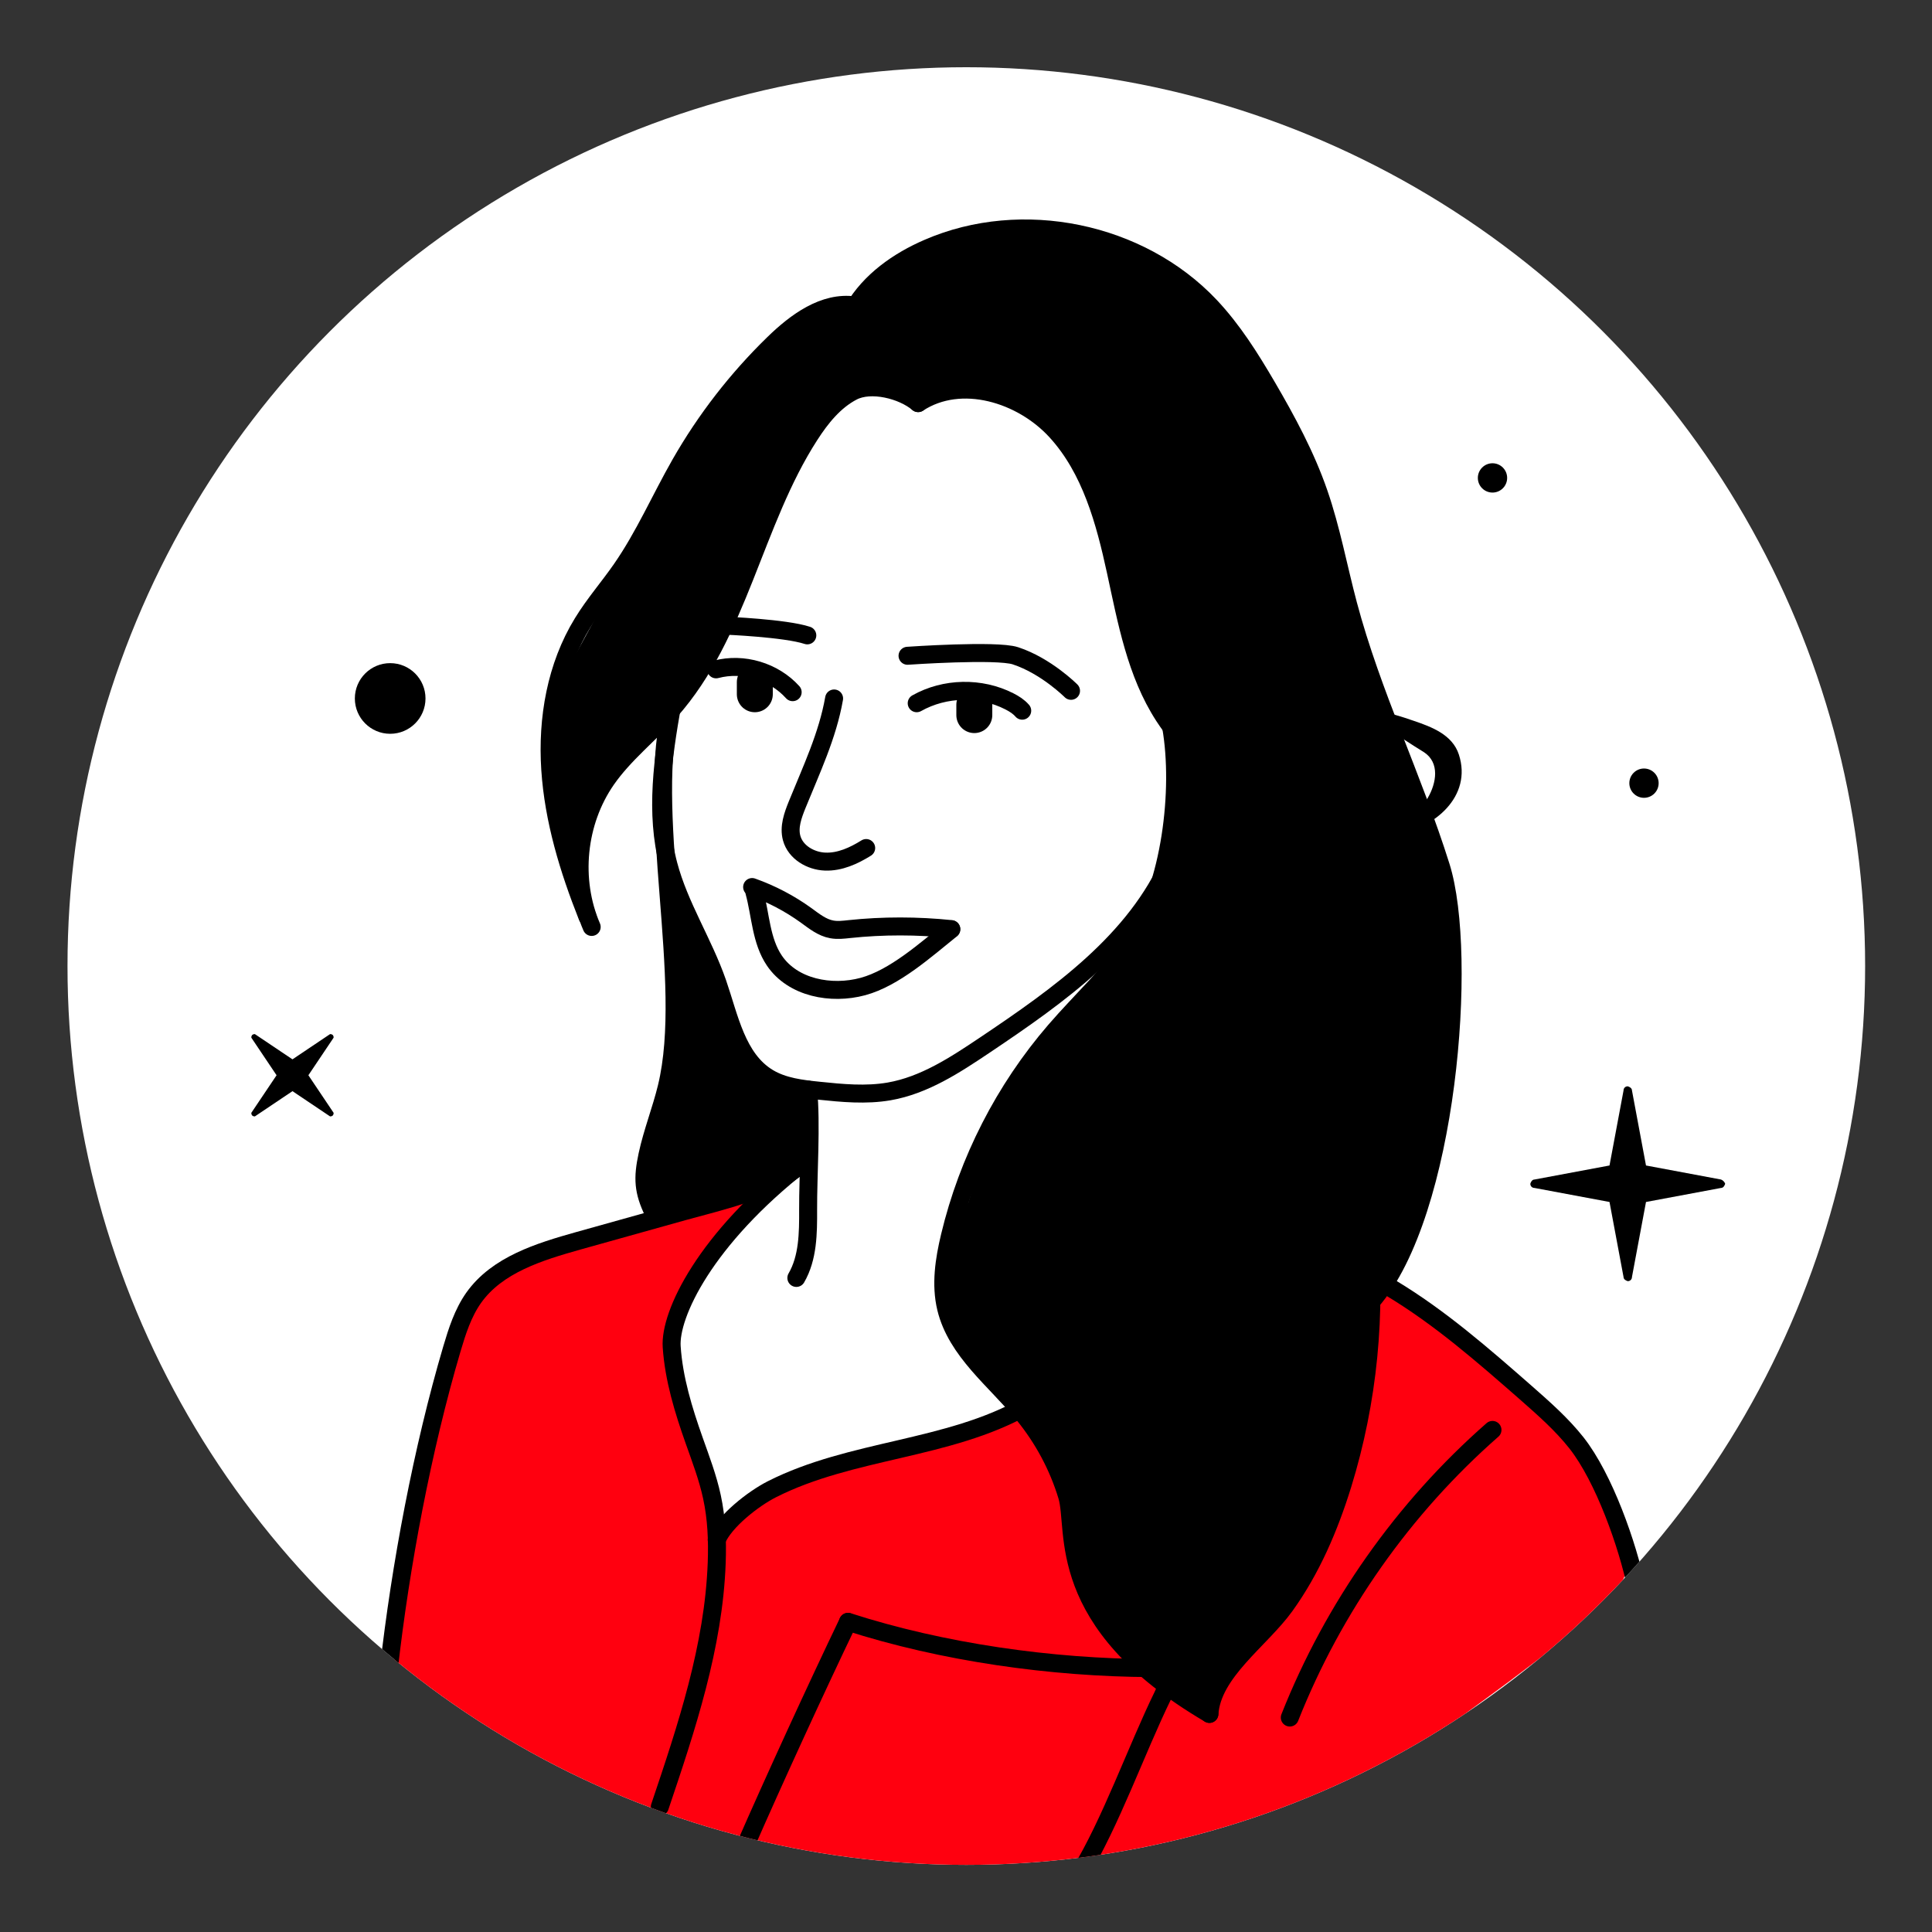 <?xml version="1.0" encoding="UTF-8"?><svg xmlns="http://www.w3.org/2000/svg" xmlns:xlink="http://www.w3.org/1999/xlink" viewBox="0 0 214.95 214.95"><rect x="0" y="0" width="214.95" height="214.95" fill="#333333" stroke="none"/><defs><style>.m,.n,.o{fill:none;}.p{fill:#fff;}.q{fill:#ff000f;}.n{stroke-width:2px;}.n,.o{stroke:#000;stroke-linecap:round;stroke-miterlimit:10;}.o{stroke-width:4px;}.r{clip-path:url(#f);}</style><clipPath id="f"><circle class="m" cx="107.51" cy="107.48" r="100"/></clipPath></defs><g id="a"/><g id="b"/><g id="c"><g id="d"/></g><g id="e"><g class="r"><circle class="p" cx="107.51" cy="107.48" r="100"/><path class="q" d="M175.92,162.68c-.21-.26-.44-.51-.65-.76,.09-1.26-.34-2.53-1.55-3.51-6.13-4.99-12.25-9.99-18.38-14.98-2.99-2.44-8.94-1.22-8.54,3.54,.07,.77,.54,2.58-.03,3.29-.24,.3-5.15,.4-5.63,.45-3.56,.39-7.11,.93-10.62,1.62-7.11,1.4-14.08,3.41-20.98,5.59-9.76,3.09-22.24,5.25-29.79,12.03-.04-2.54-1.39-5.8-2.03-8.32-.79-3.1-1.62-6.69-2.65-9.68-.71-2.04,.31-3.94,.67-6,.26-2.52,7.91-10.98,7.31-12.43,2.21-2-7.97,1.54-15.43,3.82-.35,.03-.72,.08-1.11,.18-2.72,.7-5.25,1.67-7.82,2.78-.79,.34-1.37,.82-1.77,1.38-2.9,1.62-4.67,4.01-5.76,7.18-2.66,7.7-4.21,16.01-5.97,23.95-.7,3.18-.26,6.88-1.11,10.16-.8,3.07,1.05,5.88,3.86,7.56,6.98,4.16,14.72,8.1,22.27,11.05,7.35,2.87,20.18,6.96,28.11,7.45,8.58,.53,17.36,.59,25.94-.03,16.53-1.19,27.74-10.38,41.09-20.04,3.41-2.47,6.74-5.06,10.05-7.67,2.84-2.23,5.83-4.67,5.89-8.61,.06-3.77-3.17-7.28-5.37-10.02Z"/><path class="n" d="M101.99,78.24c3.12-1.76,7.12-1.84,10.31-.21,.53,.27,1.04,.59,1.43,1.04"/><path class="o" d="M108.4,78.41c0,.66,0,.89,0,1.15"/><path class="n" d="M79.67,74.47c3.01-.8,6.43,.22,8.52,2.54"/><path class="o" d="M83.98,75.89c0,.66,0,.69,0,1.35"/><path class="n" d="M92.8,77.71c-.72,4.12-2.54,7.95-4.11,11.82-.48,1.19-.95,2.48-.61,3.72,.43,1.57,2.1,2.55,3.73,2.61s3.18-.65,4.56-1.51"/><path class="n" d="M83.68,98.69c2.14,.76,4.18,1.83,6.02,3.16,.88,.64,1.77,1.36,2.84,1.55,.64,.12,1.3,.04,1.94-.03,3.77-.4,7.59-.39,11.36,0"/><path class="n" d="M83.93,99.24c.7,2.58,.73,5.43,2.23,7.64,2.05,3.02,6.32,3.83,9.84,2.88s7-4.09,9.84-6.37"/><path class="n" d="M74.79,78.4c-1.03,5.9-1.95,12.02-.42,17.81,1.21,4.59,3.89,8.65,5.45,13.13,1.34,3.87,2.15,8.46,5.66,10.57,1.68,1.01,3.7,1.24,5.65,1.44,2.59,.27,5.22,.52,7.78,.08,3.93-.68,7.37-2.95,10.68-5.17,8.21-5.51,16.78-11.57,20.71-20.64"/><path class="n" d="M89.91,121.23c.39,3.81-.02,9.55,0,13.38,.01,2.59-.01,5.33-1.31,7.57"/><path class="n" d="M89.31,129.36c-3.17,2.99-9.11,4.26-13.31,5.43l-11.66,3.26c-4.34,1.22-9.03,2.66-11.64,6.34-1.2,1.7-1.84,3.72-2.43,5.71-3.27,11.08-5.72,24.11-7.01,35.59"/><path class="n" d="M89.31,129.36c-10.89,8.5-14.82,16.89-14.58,20.48,.24,3.58,1.31,7.06,2.51,10.45,.73,2.06,1.51,4.11,1.97,6.25,.52,2.4,.62,4.87,.53,7.33-.34,9.32-3.35,18.31-6.33,27.15"/><circle id="g" cx="43.41" cy="77.71" r="3.93"/><circle id="h" cx="182.91" cy="87.13" r="1.63" transform="translate(-8.04 154.86) rotate(-45)"/><circle id="i" cx="166.05" cy="53.17" r="1.63" transform="translate(11.04 132.99) rotate(-45)"/><path id="j" d="M191.47,131.23l-8.34-1.56-1.56-8.34c0-.27-.27-.41-.47-.47-.27,0-.47,.2-.47,.47l-1.56,8.34-8.34,1.56c-.27,0-.41,.27-.47,.47,0,.27,.2,.47,.47,.47l8.34,1.56,1.56,8.34c0,.27,.27,.41,.47,.47,.27,0,.47-.2,.47-.47l1.56-8.34,8.34-1.56c.27,0,.41-.27,.47-.47-.07-.2-.27-.41-.47-.47Z"/><path id="k" d="M28.4,124.18l4.14-2.78,4.14,2.78c.07,.07,.27,0,.34-.07s.14-.27,.07-.34l-2.78-4.14,2.78-4.14c.07-.07,0-.27-.07-.34s-.27-.14-.34-.07l-4.14,2.78-4.14-2.78c-.07-.07-.27,0-.34,.07s-.14,.27-.07,.34l2.78,4.14-2.78,4.14c-.07,.07,0,.27,.07,.34s.27,.14,.34,.07h0Z"/><path class="n" d="M79.74,171.32c.89-2.11,4.08-4.58,6.12-5.62,8.87-4.5,19.6-4.36,28.26-9.24"/><path class="n" d="M154.81,143.34c5.4,3.25,10.18,7.43,14.92,11.58,2,1.76,4.02,3.53,5.67,5.62,3.06,3.89,5.69,11.34,6.69,16.18"/><path class="n" d="M166.05,159.09c-9.9,8.68-17.7,19.75-22.55,32"/><path class="n" d="M82.88,205.45c3.23-7.39,7.98-17.73,11.47-25"/><path class="n" d="M94.35,180.44c10.54,3.4,22.64,5.1,33.71,5.15,.44,0,.92,.01,1.28,.26,.84,.58,.48,1.88,.03,2.8-2.93,6-5.79,14.14-9.27,19.83"/><path class="n" d="M102.15,44.85c4.77-3.12,11.54-1.06,15.38,3.16s5.4,9.97,6.61,15.54,2.25,11.35,5.35,16.13c1.97,3.04,4.69,5.55,6.51,8.68,1.99,3.43,2.8,7.53,2.24,11.46"/><path class="n" d="M130.3,80.87c1.22,7.05-.07,17.68-4.08,23.61-2.52,3.73-5.9,6.79-8.84,10.2-5.64,6.54-9.69,14.46-11.7,22.86-.63,2.62-1.05,5.38-.42,8,1.16,4.8,5.49,8.01,8.62,11.83,2.18,2.67,3.84,5.76,4.84,9.06,1.16,3.78-1.71,13.95,15.83,24.25"/><path class="n" d="M102.15,44.85c-1.76-1.48-5.25-2.35-7.29-1.29s-3.53,2.93-4.78,4.87c-6.24,9.68-7.87,22.09-15.52,30.69-2.31,2.6-5.11,4.77-7.09,7.62-3.27,4.71-3.91,11.13-1.64,16.39"/><path class="n" d="M94.96,34.39c1.83-3.14,4.96-5.35,8.3-6.79,10.43-4.53,23.57-1.83,31.38,6.45,2.51,2.66,4.47,5.79,6.32,8.95,2.22,3.8,4.32,7.69,5.76,11.85,1.4,4.04,2.17,8.27,3.27,12.41,2.65,9.96,7.23,19.3,10.32,29.14,3.09,9.83,.79,38.59-7.72,48.37"/><path class="n" d="M152.2,136.42c1,9.64,.03,19.49-2.83,28.75-1.48,4.77-3.47,9.43-6.39,13.49-2.72,3.78-8.13,7.38-8.42,12.03"/><path d="M151.91,79.34c.06-.45,.7-.44,1.05-.35,1.47,.28,2.91,.71,4.31,1.2,1.97,.67,4.32,1.53,5.04,3.76,1.53,4.69-2.81,8.22-6.81,8.82,1.23-1.45,2.58-2.68,3.36-4.01,.95-1.63,1.35-3.9-.43-5.07-1.41-.88-3.09-1.92-4.44-3.01-.44-.37-.9-.73-1.33-1.12-.2-.17-.5-.46-.77-.22h0Z"/><path class="n" d="M95.09,33.98c-3.41-.49-6.56,1.84-9.03,4.25-4.06,3.95-7.56,8.47-10.37,13.39-2.22,3.89-4.01,8.03-6.56,11.7-1.4,2.02-3.03,3.88-4.31,5.98-2.96,4.82-3.97,10.66-3.6,16.3s2.04,11.12,4.13,16.38"/><path class="n" d="M74.79,78.4c-3.14,11.5,2.26,30.72-.61,42.56-.62,2.55-1.6,5-2.15,7.56s-.48,4.02,.67,6.38"/><path class="n" d="M100.97,72.96s9.89-.69,12,0c3.42,1.12,6.19,3.9,6.19,3.9"/><path class="n" d="M89.82,70.69c-2.46-.81-9.13-1.08-9.13-1.08"/><path d="M157.34,89.83c.3-1.09,.23-2.32-.4-3.59-5.61-11.26-7.66-23.83-12.52-35.39-2.61-6.22-8.19-18.5-15.94-20.59-9.17-5.81-23.31-6.13-31.32,1.66-.41,.4-.71,.83-.94,1.27-.25,.09-.5,.19-.74,.33-.58,.31-3.38,.28-3.73,.83-4.87,.32-14.26,14.33-21.31,26.96-.22,.4-8.32,14.54-8.77,16.41-1,4.13,2.41,22.09,2.45,20.98,.36-9.94,6.18-16.39,6.85-15.93,1.61,1.12,9.48-13.54,9.72-13.16,.66,1.03,11.01-25.73,12.21-25.38,.56,.28,4.75-1.17,5.37-1.1,.37,.06,.96,.13,1.14,.13,.13,0,.41-.03,.69-.06,1.58,1.09,3.78,1.41,5.38,.27,1.18-.85,2.25-.33,3.59,.07,1.87,.56,3.72,1.23,5.51,1.99,7.15,7.18,8.44,15.86,11.35,25.44,1.28,4.23,3.15,7.96,5.6,11.57-.14,.41-.24,.85-.28,1.33-1.01,11.95-5.11,21.05-12.69,30.22-5.08,6.14-8.74,12.48-10.83,19.72-6.61,10.71,2.73,19.54,8.41,27.9,.39,.57,.83,1.02,1.3,1.38,.35,.8,.72,1.59,1.13,2.37,.56,1.87,1.01,3.76,1.3,5.69,.3,5.82,3.05,10.77,7.57,14.42,.88,2.27,5.94,4.23,7.11,5.11,.59-3.57,3.08-3.75,3.1-6.39,4.07-6.05,11.34-11.05,11.25-18.8,.19-.52,.39-1.05,.58-1.57,.32-.87,.39-1.67,.27-2.38,1.88-5.27,2.83-10.83,2.84-16.47,.41-.33,.8-.75,1.13-1.27,5.02-7.71,6.46-18.93,7.24-27.93,.78-8.96-.37-17.74-3.63-26.04Z"/><path d="M86.68,120.62c-.74-.37-.48-.29-1.2-.7-.06-.03-1.69-1.44-1.75-1.48-2.92-4.6-8.08-21.7-9.19-17.06-.22,.91-.28,20.03-.5,20.95-.13,.54-.15,1.1-.1,1.66l-.09,.15c-.26,.44-.42,.92-.53,1.42-.01,.03-.02,.05-.03,.08-.07,.12-.12,.25-.19,.37-1.07,2.38-2.26,8.16,.29,9.52,1.27,.67,4.24-1.89,5.54-2.28,.04-.01,.41,.64,.45,.63,.41-.12,1.04-.34,1.46-.42,.16-.03-.09-.62,.05-.64,1.04-.14,5.28-1.66,6.3-1.9,2.52-.6,2.75-3.56,3.46-6.23,.75-2.85-1.37-2.76-3.96-4.06Z"/></g></g><g id="l"/></svg>
